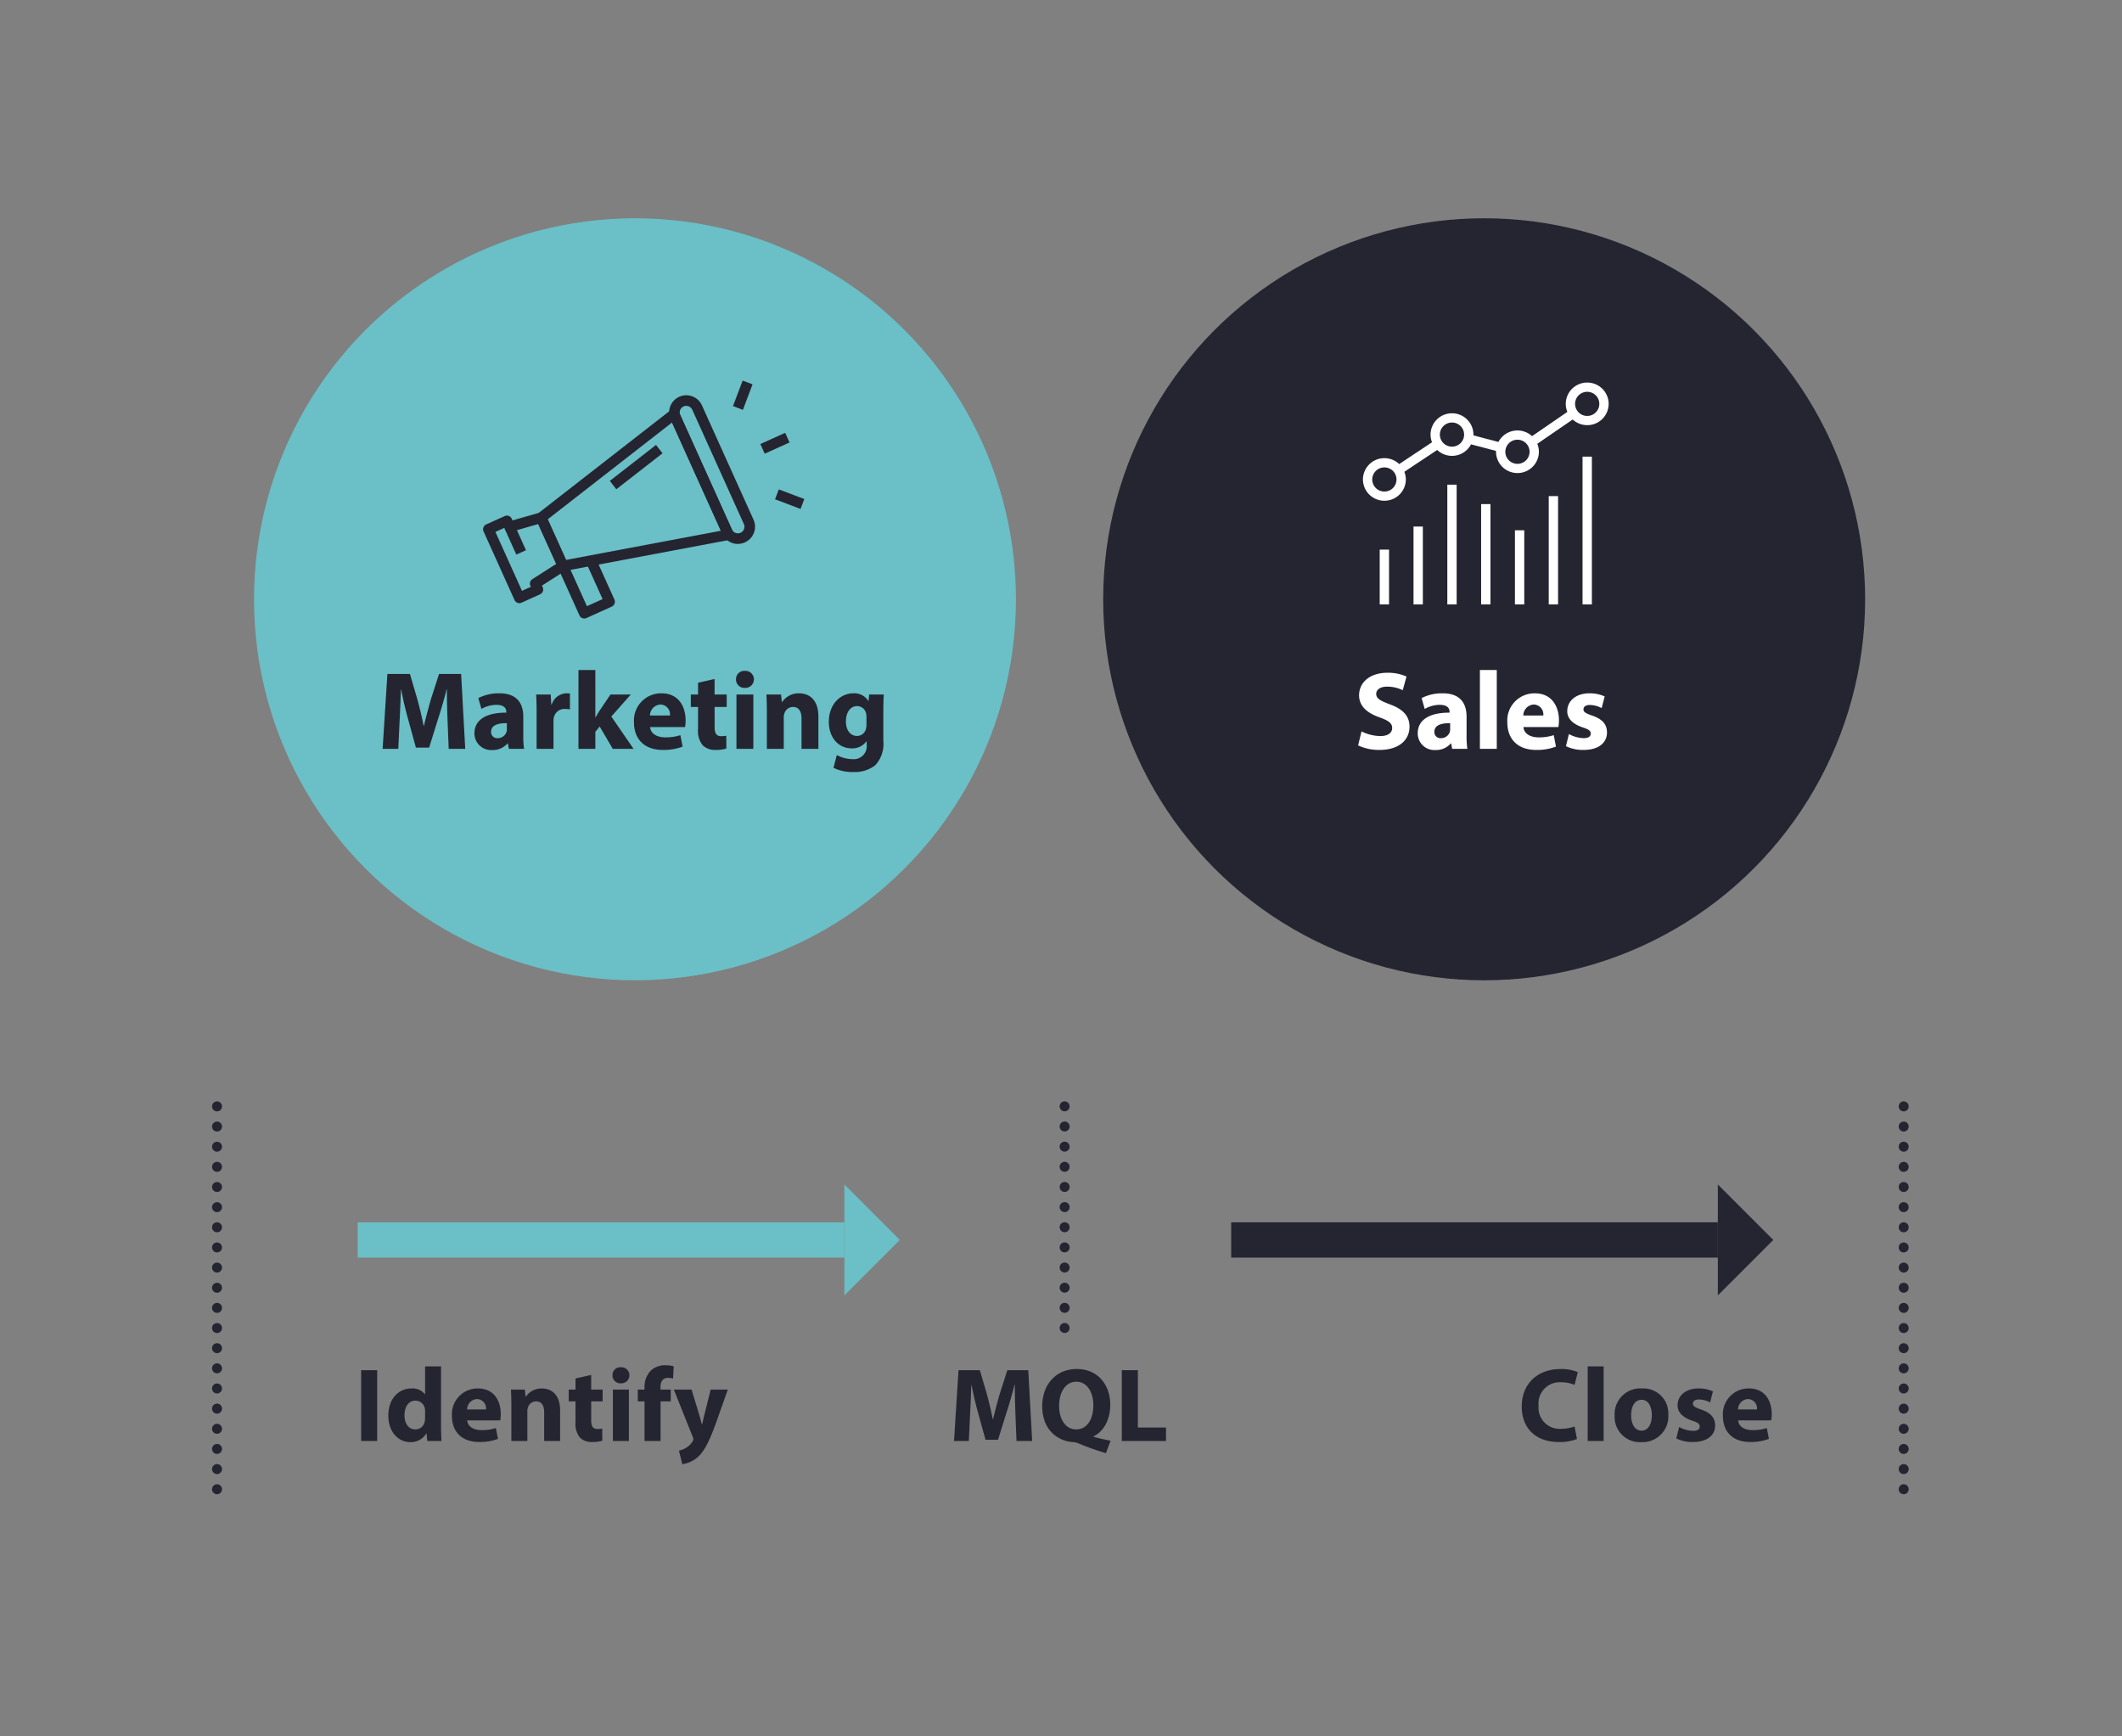 <svg xmlns="http://www.w3.org/2000/svg" width="352" height="288" viewBox="0 0 352 288">
  <rect x="0" y="0" width="352" height="288" fill="#808080" stroke="none"/>
  <g id="Group_2316" data-name="Group 2316" transform="translate(9388 -5462)">
    <rect id="Rectangle_1327" data-name="Rectangle 1327" width="352" height="288" transform="translate(-9388 5462)" fill="none"/>
    <g id="Group_2313" data-name="Group 2313" transform="translate(2.179)">
      <path id="Path_8910" data-name="Path 8910" d="M-29.861-11.739V0H-27.2V-11.739Zm10.607-.627v4.615h-.035a2.594,2.594,0,0,0-2.247-.958c-2.038,0-3.832,1.655-3.814,4.528,0,2.647,1.62,4.372,3.64,4.372a2.973,2.973,0,0,0,2.665-1.446h.035L-18.889,0h2.351c-.035-.575-.07-1.585-.07-2.543v-9.823Zm0,8.569a2.254,2.254,0,0,1-.07.61,1.55,1.55,0,0,1-1.533,1.271c-1.1,0-1.811-.906-1.811-2.351,0-1.341.627-2.421,1.829-2.421a1.59,1.59,0,0,1,1.55,1.306,4.271,4.271,0,0,1,.035.47Zm12.47.383A6.289,6.289,0,0,0-6.7-4.459c0-2.107-1.045-4.25-3.8-4.25a4.266,4.266,0,0,0-4.3,4.546C-14.8-1.5-13.141.174-10.25.174A8.407,8.407,0,0,0-7.167-.348l-.348-1.794a7.5,7.5,0,0,1-2.351.348c-1.237,0-2.316-.523-2.4-1.62Zm-5.5-1.811A1.738,1.738,0,0,1-10.65-6.949a1.537,1.537,0,0,1,1.5,1.724ZM-4.938,0H-2.29V-4.912a1.819,1.819,0,0,1,.1-.662A1.413,1.413,0,0,1-.845-6.566C.113-6.566.5-5.817.5-4.72V0H3.144V-5.051C3.144-7.559,1.837-8.708.1-8.708A3.118,3.118,0,0,0-2.534-7.35h-.052l-.122-1.167h-2.3c.035.749.07,1.655.07,2.717ZM5.7-10.363v1.846H4.572v1.951H5.7v3.483A3.529,3.529,0,0,0,6.436-.557,2.754,2.754,0,0,0,8.421.174a5.194,5.194,0,0,0,1.724-.226l-.017-2a4.324,4.324,0,0,1-.784.07c-.8,0-1.045-.47-1.045-1.5V-6.566h1.9V-8.517H8.3v-2.438ZM14.552,0V-8.517H11.9V0ZM13.228-12.227a1.294,1.294,0,0,0-1.393,1.341,1.3,1.3,0,0,0,1.376,1.324,1.329,1.329,0,0,0,1.428-1.324A1.328,1.328,0,0,0,13.228-12.227ZM19.812,0V-6.566H21.5V-8.517H19.794v-.435c0-.836.366-1.515,1.237-1.515a2.863,2.863,0,0,1,.853.122l.1-2.038a5.085,5.085,0,0,0-1.411-.174,3.45,3.45,0,0,0-2.351.853,3.884,3.884,0,0,0-1.08,2.856v.331H16.032v1.951h1.115V0Zm2.195-8.517L25.124-.732a.961.961,0,0,1,.122.435.69.69,0,0,1-.139.383,3.042,3.042,0,0,1-1.1,1.062,3.338,3.338,0,0,1-1.15.453l.557,2.247a4.881,4.881,0,0,0,2.56-1.167c.958-.853,1.777-2.212,3-5.591l1.986-5.608H28.12l-1.045,4.18c-.122.488-.261,1.132-.383,1.585h-.052c-.1-.453-.279-1.08-.418-1.585L24.95-8.517Z" transform="translate(-9300.411 5701)" fill="#242530"/>
      <path id="Path_8908" data-name="Path 8908" d="M-11.931-2.4a6.632,6.632,0,0,1-2.212.383A3.506,3.506,0,0,1-17.9-5.852,3.531,3.531,0,0,1-14.16-9.736a5.733,5.733,0,0,1,2.229.435l.54-2.107a6.922,6.922,0,0,0-2.891-.523c-3.553,0-6.409,2.229-6.409,6.235,0,3.344,2.09,5.869,6.148,5.869A7.566,7.566,0,0,0-11.53-.331ZM-9.753,0h2.647V-12.366H-9.753ZM-.732-8.708A4.251,4.251,0,0,0-5.277-4.2,4.172,4.172,0,0,0-.871.192,4.273,4.273,0,0,0,3.623-4.354,4.141,4.141,0,0,0-.732-8.708ZM-.8-6.827C.4-6.827.888-5.539.888-4.267c0,1.533-.662,2.56-1.689,2.56-1.132,0-1.742-1.1-1.742-2.56C-2.543-5.521-2.073-6.827-.8-6.827ZM4.946-.418A6.03,6.03,0,0,0,7.7.174c2.438,0,3.692-1.167,3.692-2.752-.017-1.254-.7-2.073-2.316-2.63C8.029-5.573,7.7-5.782,7.7-6.183c0-.435.366-.7,1.01-.7a4.18,4.18,0,0,1,1.846.488l.47-1.829a5.714,5.714,0,0,0-2.4-.488c-2.107,0-3.466,1.2-3.466,2.787-.017,1.01.662,1.968,2.421,2.56.993.331,1.254.54,1.254.975S8.5-1.672,7.7-1.672a5.175,5.175,0,0,1-2.282-.644Zm15.745-3a6.289,6.289,0,0,0,.087-1.045c0-2.107-1.045-4.25-3.8-4.25a4.266,4.266,0,0,0-4.3,4.546C12.68-1.5,14.334.174,17.225.174a8.407,8.407,0,0,0,3.083-.523L19.96-2.142a7.5,7.5,0,0,1-2.351.348c-1.237,0-2.316-.523-2.4-1.62Zm-5.5-1.811a1.738,1.738,0,0,1,1.637-1.724,1.537,1.537,0,0,1,1.5,1.724Z" transform="translate(-9117.06 5701)" fill="#242530"/>
      <path id="Path_8909" data-name="Path 8909" d="M-6.984,0h2.6l-.644-11.739H-8.5l-1.254,3.9c-.383,1.306-.784,2.856-1.115,4.215h-.052c-.261-1.376-.627-2.839-.993-4.2l-1.15-3.919H-16.6L-17.347,0h2.456l.209-4.459c.087-1.463.139-3.274.209-4.859h.035c.279,1.533.679,3.2,1.062,4.581l1.254,4.546h2.073l1.428-4.581c.453-1.376.941-3.048,1.306-4.546h.052c0,1.707.052,3.414.1,4.824ZM8.621-.035C7.7-.226,6.688-.435,5.782-.7v-.07c1.55-.7,2.787-2.578,2.787-5.242,0-3.2-1.968-5.922-5.556-5.922-3.5,0-5.73,2.647-5.73,6.166C-2.717-1.933-.244.017,2.4.192a2.646,2.646,0,0,1,.819.174A40.54,40.54,0,0,0,7.855,2.02Zm-5.7-1.881C1.15-1.916.07-3.623.087-5.852c0-2.195,1.045-3.971,2.856-3.971S5.765-8.047,5.765-5.9C5.765-3.605,4.72-1.916,2.926-1.916ZM10.485,0h7.333V-2.229H13.15v-9.51H10.485Z" transform="translate(-9214.578 5701)" fill="#242530"/>
      <line id="Line_238" data-name="Line 238" y2="64.206" transform="translate(-9074.392 5645.509)" fill="none" stroke="#242530" stroke-linecap="round" stroke-linejoin="round" stroke-width="1.658" stroke-dasharray="0 3.342"/>
      <line id="Line_240" data-name="Line 240" y2="64.206" transform="translate(-9354.179 5645.509)" fill="none" stroke="#242530" stroke-linecap="round" stroke-linejoin="round" stroke-width="1.658" stroke-dasharray="0 3.342"/>
      <line id="Line_242" data-name="Line 242" y2="38" transform="translate(-9213.578 5645.5)" fill="none" stroke="#242530" stroke-linecap="round" stroke-linejoin="round" stroke-width="1.658" stroke-dasharray="0 3.342"/>
      <ellipse id="Ellipse_303" data-name="Ellipse 303" cx="63.196" cy="63.196" rx="63.196" ry="63.196" transform="translate(-9348.043 5498.202)" fill="#6bbfc6"/>
      <ellipse id="Ellipse_304" data-name="Ellipse 304" cx="63.196" cy="63.196" rx="63.196" ry="63.196" transform="translate(-9207.181 5498.202)" fill="#242530"/>
      <g id="Group_2299" data-name="Group 2299" transform="translate(495.155 -10.218)">
        <path id="Path_8874" data-name="Path 8874" d="M-152.113-1.681a2.007,2.007,0,0,0-2.012,2,2.007,2.007,0,0,0,2.012,2,2.006,2.006,0,0,0,2.011-2,2.006,2.006,0,0,0-2.011-2m0,5.526a3.548,3.548,0,0,1-3.558-3.53,3.548,3.548,0,0,1,3.558-3.531A3.548,3.548,0,0,1-148.555.315a3.547,3.547,0,0,1-3.558,3.53" transform="translate(-9503.578 5551.426)" fill="#fff"/>
        <path id="Path_8875" data-name="Path 8875" d="M-135.1-12.974a2.006,2.006,0,0,0-2.011,2,2.006,2.006,0,0,0,2.011,2,2.006,2.006,0,0,0,2.011-2,2.006,2.006,0,0,0-2.011-2m0,5.526a3.548,3.548,0,0,1-3.558-3.53,3.549,3.549,0,0,1,3.558-3.531,3.549,3.549,0,0,1,3.558,3.531,3.548,3.548,0,0,1-3.558,3.53" transform="translate(-9509.376 5555.274)" fill="#fff"/>
        <path id="Path_8876" data-name="Path 8876" d="M-118.628-8.648a2.006,2.006,0,0,0-2.011,2,2.006,2.006,0,0,0,2.011,2,2.006,2.006,0,0,0,2.012-2,2.006,2.006,0,0,0-2.012-2m0,5.526a3.549,3.549,0,0,1-3.558-3.531,3.549,3.549,0,0,1,3.558-3.531,3.549,3.549,0,0,1,3.558,3.531,3.549,3.549,0,0,1-3.558,3.531" transform="translate(-9514.989 5553.8)" fill="#fff"/>
        <path id="Path_8877" data-name="Path 8877" d="M-101.075-20.7a2.006,2.006,0,0,0-2.011,2,2.005,2.005,0,0,0,2.011,2,2.005,2.005,0,0,0,2.011-2,2.006,2.006,0,0,0-2.011-2m0,5.526a3.548,3.548,0,0,1-3.558-3.53,3.548,3.548,0,0,1,3.558-3.531A3.548,3.548,0,0,1-97.516-18.7a3.548,3.548,0,0,1-3.558,3.53" transform="translate(-9520.972 5557.905)" fill="#fff"/>
        <path id="Path_8878" data-name="Path 8878" d="M-146.533-2.216l-.86-1.276,6.757-4.485.86,1.276Z" transform="translate(-9506.398 5553.048)" fill="#fff"/>
        <path id="Path_8879" data-name="Path 8879" d="M-124.1-6.309l-5.384-1.414.4-1.484,5.384,1.414Z" transform="translate(-9512.503 5553.467)" fill="#fff"/>
        <path id="Path_8880" data-name="Path 8880" d="M-113.1-9.387l-.881-1.262,6.992-4.8.88,1.262Z" transform="translate(-9517.785 5555.595)" fill="#fff"/>
        <rect id="Rectangle_1300" data-name="Rectangle 1300" width="1.547" height="9.091" transform="translate(-9656.465 5563.378)" fill="#fff"/>
        <rect id="Rectangle_1301" data-name="Rectangle 1301" width="1.547" height="12.917" transform="translate(-9650.857 5559.553)" fill="#fff"/>
        <rect id="Rectangle_1302" data-name="Rectangle 1302" width="1.547" height="19.862" transform="translate(-9645.25 5552.607)" fill="#fff"/>
        <rect id="Rectangle_1303" data-name="Rectangle 1303" width="1.547" height="16.641" transform="translate(-9639.643 5555.829)" fill="#fff"/>
        <rect id="Rectangle_1304" data-name="Rectangle 1304" width="1.547" height="12.296" transform="translate(-9634.034 5560.173)" fill="#fff"/>
        <rect id="Rectangle_1305" data-name="Rectangle 1305" width="1.547" height="17.966" transform="translate(-9628.428 5554.503)" fill="#fff"/>
        <rect id="Rectangle_1306" data-name="Rectangle 1306" width="1.547" height="24.514" transform="translate(-9622.819 5547.955)" fill="#fff"/>
      </g>
      <g id="Group_2298" data-name="Group 2298" transform="translate(510.999 -12.888)">
        <path id="Path_8888" data-name="Path 8888" d="M-315.423,12.324l4.411,9.776,1.474-.665-.078-.174a.877.877,0,0,1,.327-1.1l3.957-2.528-2.983-6.61-4.513,1.294a.879.879,0,0,1-1.042-.483l-.078-.174Zm3.972,11.815a.885.885,0,0,1-.311-.057.878.878,0,0,1-.49-.46l-5.134-11.377a.878.878,0,0,1-.021-.671.882.882,0,0,1,.46-.49l3.075-1.387a.879.879,0,0,1,1.162.439l.127.283,4.513-1.294a.877.877,0,0,1,1.042.483l3.608,7.995a.878.878,0,0,1-.327,1.1L-307.7,21.23l.128.283a.878.878,0,0,1,.021.671.875.875,0,0,1-.46.49l-3.075,1.388a.875.875,0,0,1-.361.078" transform="translate(-9503.578 5550.786)" fill="#242530"/>
        <path id="Path_8889" data-name="Path 8889" d="M-303.958,4.483l3.04,6.736,25.682-4.839-8.1-17.952Zm2.007,8.717-4.176-9.254,23.472-18.276,9.937,22.021Z" transform="translate(-9506.363 5556.539)" fill="#242530"/>
        <path id="Path_8890" data-name="Path 8890" d="M-273.708-14.912a1.083,1.083,0,0,0-.447.1,1.091,1.091,0,0,0-.545,1.442l8.557,18.96a1.085,1.085,0,0,0,.608.572,1.09,1.09,0,0,0,.834-.026,1.091,1.091,0,0,0,.545-1.442l-8.557-18.961a1.091,1.091,0,0,0-.995-.641m8.56,22.9a2.849,2.849,0,0,1-1.008-.186,2.825,2.825,0,0,1-1.587-1.491L-276.3-12.652a2.848,2.848,0,0,1,1.423-3.764,2.847,2.847,0,0,1,3.764,1.423l8.557,18.96a2.849,2.849,0,0,1-1.423,3.765,2.844,2.844,0,0,1-1.169.253" transform="translate(-9513.628 5557.114)" fill="#242530"/>
        <rect id="Rectangle_1314" data-name="Rectangle 1314" width="1.756" height="4.665" transform="translate(-9817.448 5562.619) rotate(-24.29)" fill="#242530"/>
        <path id="Path_8891" data-name="Path 8891" d="M-296.627,29.171a.877.877,0,0,1-.8-.517l-3.54-7.845,1.6-.722,3.18,7.044,2.6-1.174-2.719-6.026,1.6-.723,3.081,6.827a.879.879,0,0,1-.439,1.162l-4.2,1.9a.875.875,0,0,1-.361.078" transform="translate(-9507.631 5548.3)" fill="#242530"/>
        <rect id="Rectangle_1315" data-name="Rectangle 1315" width="9.709" height="1.756" transform="translate(-9800.019 5554.65) rotate(-37.899)" fill="#242530"/>
        <rect id="Rectangle_1316" data-name="Rectangle 1316" width="4.521" height="1.756" transform="matrix(0.911, -0.411, 0.411, 0.911, -9775.048, 5548.535)" fill="#242530"/>
        <rect id="Rectangle_1317" data-name="Rectangle 1317" width="4.521" height="1.756" transform="matrix(0.354, -0.935, 0.935, 0.354, -9779.588, 5542.242)" fill="#242530"/>
        <rect id="Rectangle_1318" data-name="Rectangle 1318" width="1.756" height="4.521" transform="translate(-9772.611 5557.702) rotate(-69.285)" fill="#242530"/>
      </g>
      <g id="Group_2300" data-name="Group 2300" transform="translate(494 -7)">
        <rect id="Rectangle_1324" data-name="Rectangle 1324" width="80.73" height="5.85" transform="translate(-9824.842 5671.737)" fill="#6bbfc6"/>
        <path id="Path_8898" data-name="Path 8898" d="M-238.533,133.952l9.195-9.2-9.195-9.195" transform="translate(-9505.578 5549.905)" fill="#6bbfc6"/>
      </g>
      <g id="Group_2301" data-name="Group 2301" transform="translate(494 -7)">
        <rect id="Rectangle_1326" data-name="Rectangle 1326" width="80.73" height="5.85" transform="translate(-9679.947 5671.737)" fill="#242530"/>
        <path id="Path_8901" data-name="Path 8901" d="M-98.639,133.952l9.195-9.2-9.195-9.195" transform="translate(-9500.578 5549.905)" fill="#242530"/>
      </g>
      <path id="Path_8911" data-name="Path 8911" d="M-30.664,0h2.744L-28.6-12.413h-3.665l-1.326,4.125c-.405,1.381-.829,3.02-1.179,4.457h-.055c-.276-1.455-.663-3-1.05-4.438l-1.216-4.144H-40.83L-41.622,0h2.6l.221-4.715c.092-1.547.147-3.462.221-5.138h.037c.295,1.621.718,3.389,1.123,4.844L-36.1-.2h2.192l1.51-4.844c.479-1.455.995-3.223,1.381-4.807h.055c0,1.8.055,3.61.111,5.1Zm12.505,0a13.953,13.953,0,0,1-.129-2.192V-5.322c0-2.118-.958-3.886-3.96-3.886a7.434,7.434,0,0,0-3.5.792l.516,1.8a5.065,5.065,0,0,1,2.486-.681c1.381,0,1.639.681,1.639,1.16V-6c-3.186-.018-5.286,1.105-5.286,3.444A2.761,2.761,0,0,0-23.482.2,3.244,3.244,0,0,0-20.9-.9h.055l.166.9Zm-2.855-3.278a2.007,2.007,0,0,1-.055.479,1.529,1.529,0,0,1-1.455,1.031,1.006,1.006,0,0,1-1.105-1.068c0-1.087,1.142-1.437,2.615-1.418ZM-16.078,0h2.8V-4.567a3.3,3.3,0,0,1,.055-.626,1.8,1.8,0,0,1,1.915-1.418,4.013,4.013,0,0,1,.755.074V-9.172a2.885,2.885,0,0,0-.589-.037,2.645,2.645,0,0,0-2.431,1.86h-.074l-.092-1.658h-2.413c.037.774.074,1.639.074,2.965Zm9.743-13.076h-2.8V0h2.8V-2.818l.718-.884L-3.444,0H0L-3.683-5.359-.46-9.006h-3.37L-5.654-6.3c-.221.35-.442.718-.645,1.087h-.037ZM8.545-3.61a6.65,6.65,0,0,0,.092-1.105c0-2.228-1.105-4.494-4.015-4.494A4.511,4.511,0,0,0,.074-4.4C.074-1.584,1.823.184,4.88.184A8.89,8.89,0,0,0,8.14-.368l-.368-1.9A7.932,7.932,0,0,1,5.286-1.9c-1.308,0-2.449-.553-2.542-1.713ZM2.726-5.525A1.838,1.838,0,0,1,4.457-7.348,1.626,1.626,0,0,1,6.041-5.525ZM10.7-10.958v1.952H9.5v2.063h1.2V-3.26a3.731,3.731,0,0,0,.774,2.67,2.912,2.912,0,0,0,2.1.774A5.492,5.492,0,0,0,15.4-.055l-.018-2.118a4.572,4.572,0,0,1-.829.074c-.847,0-1.105-.5-1.105-1.584v-3.26h2.007V-9.006H13.444v-2.578ZM19.872,0V-9.006h-2.8V0Zm-1.4-12.929A1.368,1.368,0,0,0,17-11.511a1.369,1.369,0,0,0,1.455,1.4,1.406,1.406,0,0,0,1.51-1.4A1.4,1.4,0,0,0,18.472-12.929ZM22.119,0h2.8V-5.194a1.923,1.923,0,0,1,.111-.7,1.494,1.494,0,0,1,1.418-1.05c1.013,0,1.418.792,1.418,1.952V0h2.8V-5.341c0-2.652-1.381-3.868-3.223-3.868A3.3,3.3,0,0,0,24.66-7.772H24.6l-.129-1.234H22.045c.037.792.074,1.75.074,2.873ZM39.081-9.006l-.092,1.068h-.037a2.715,2.715,0,0,0-2.468-1.271c-2.21,0-4.089,1.842-4.089,4.733,0,2.6,1.584,4.4,3.812,4.4a2.88,2.88,0,0,0,2.431-1.179h.037v.589a2.149,2.149,0,0,1-2.339,2.376,5.537,5.537,0,0,1-2.615-.681l-.553,2.118a7.02,7.02,0,0,0,3.241.7,5.555,5.555,0,0,0,3.665-1.105,5.175,5.175,0,0,0,1.363-4.052V-6.335c0-1.344.037-2.1.074-2.67Zm-.442,4.991a2.378,2.378,0,0,1-.092.737,1.52,1.52,0,0,1-1.473,1.142c-1.179,0-1.842-1.05-1.842-2.394,0-1.639.829-2.56,1.842-2.56a1.535,1.535,0,0,1,1.51,1.234,2.214,2.214,0,0,1,.055.516Z" transform="translate(-9285.087 5586.202)" fill="#242530"/>
      <path id="Path_8912" data-name="Path 8912" d="M-20.562-.571a8.124,8.124,0,0,0,3.518.755c3.407,0,5.009-1.768,5.009-3.849,0-1.75-1.031-2.891-3.223-3.7-1.6-.608-2.3-.958-2.3-1.75,0-.645.589-1.2,1.8-1.2a5.9,5.9,0,0,1,2.6.589l.626-2.265a7.605,7.605,0,0,0-3.168-.626c-2.928,0-4.7,1.621-4.7,3.739,0,1.8,1.344,2.947,3.407,3.665,1.492.534,2.081.976,2.081,1.75,0,.81-.681,1.344-1.971,1.344a7.162,7.162,0,0,1-3.112-.774ZM-2.44,0a13.953,13.953,0,0,1-.129-2.192V-5.322c0-2.118-.958-3.886-3.96-3.886a7.434,7.434,0,0,0-3.5.792l.516,1.8a5.065,5.065,0,0,1,2.486-.681c1.381,0,1.639.681,1.639,1.16V-6C-8.573-6.022-10.673-4.9-10.673-2.56A2.761,2.761,0,0,0-7.763.2,3.244,3.244,0,0,0-5.184-.9h.055l.166.9ZM-5.295-3.278A2.007,2.007,0,0,1-5.35-2.8,1.529,1.529,0,0,1-6.805-1.768,1.006,1.006,0,0,1-7.91-2.836c0-1.087,1.142-1.437,2.615-1.418ZM-.359,0h2.8V-13.076h-2.8ZM12.662-3.61a6.65,6.65,0,0,0,.092-1.105c0-2.228-1.105-4.494-4.015-4.494A4.511,4.511,0,0,0,4.19-4.4C4.19-1.584,5.939.184,9,.184a8.89,8.89,0,0,0,3.26-.553l-.368-1.9A7.932,7.932,0,0,1,9.4-1.9C8.094-1.9,6.952-2.449,6.86-3.61ZM6.842-5.525A1.838,1.838,0,0,1,8.573-7.348a1.626,1.626,0,0,1,1.584,1.823ZM13.914-.442a6.376,6.376,0,0,0,2.91.626c2.578,0,3.9-1.234,3.9-2.91-.018-1.326-.737-2.192-2.449-2.781-1.105-.387-1.455-.608-1.455-1.031,0-.46.387-.737,1.068-.737a4.42,4.42,0,0,1,1.952.516l.5-1.934A6.042,6.042,0,0,0,17.8-9.208c-2.228,0-3.665,1.271-3.665,2.947-.018,1.068.7,2.081,2.56,2.707,1.05.35,1.326.571,1.326,1.031s-.35.755-1.2.755a5.472,5.472,0,0,1-2.413-.681Z" transform="translate(-9144.332 5586.202)" fill="#fff"/>
    </g>
  </g>
</svg>
